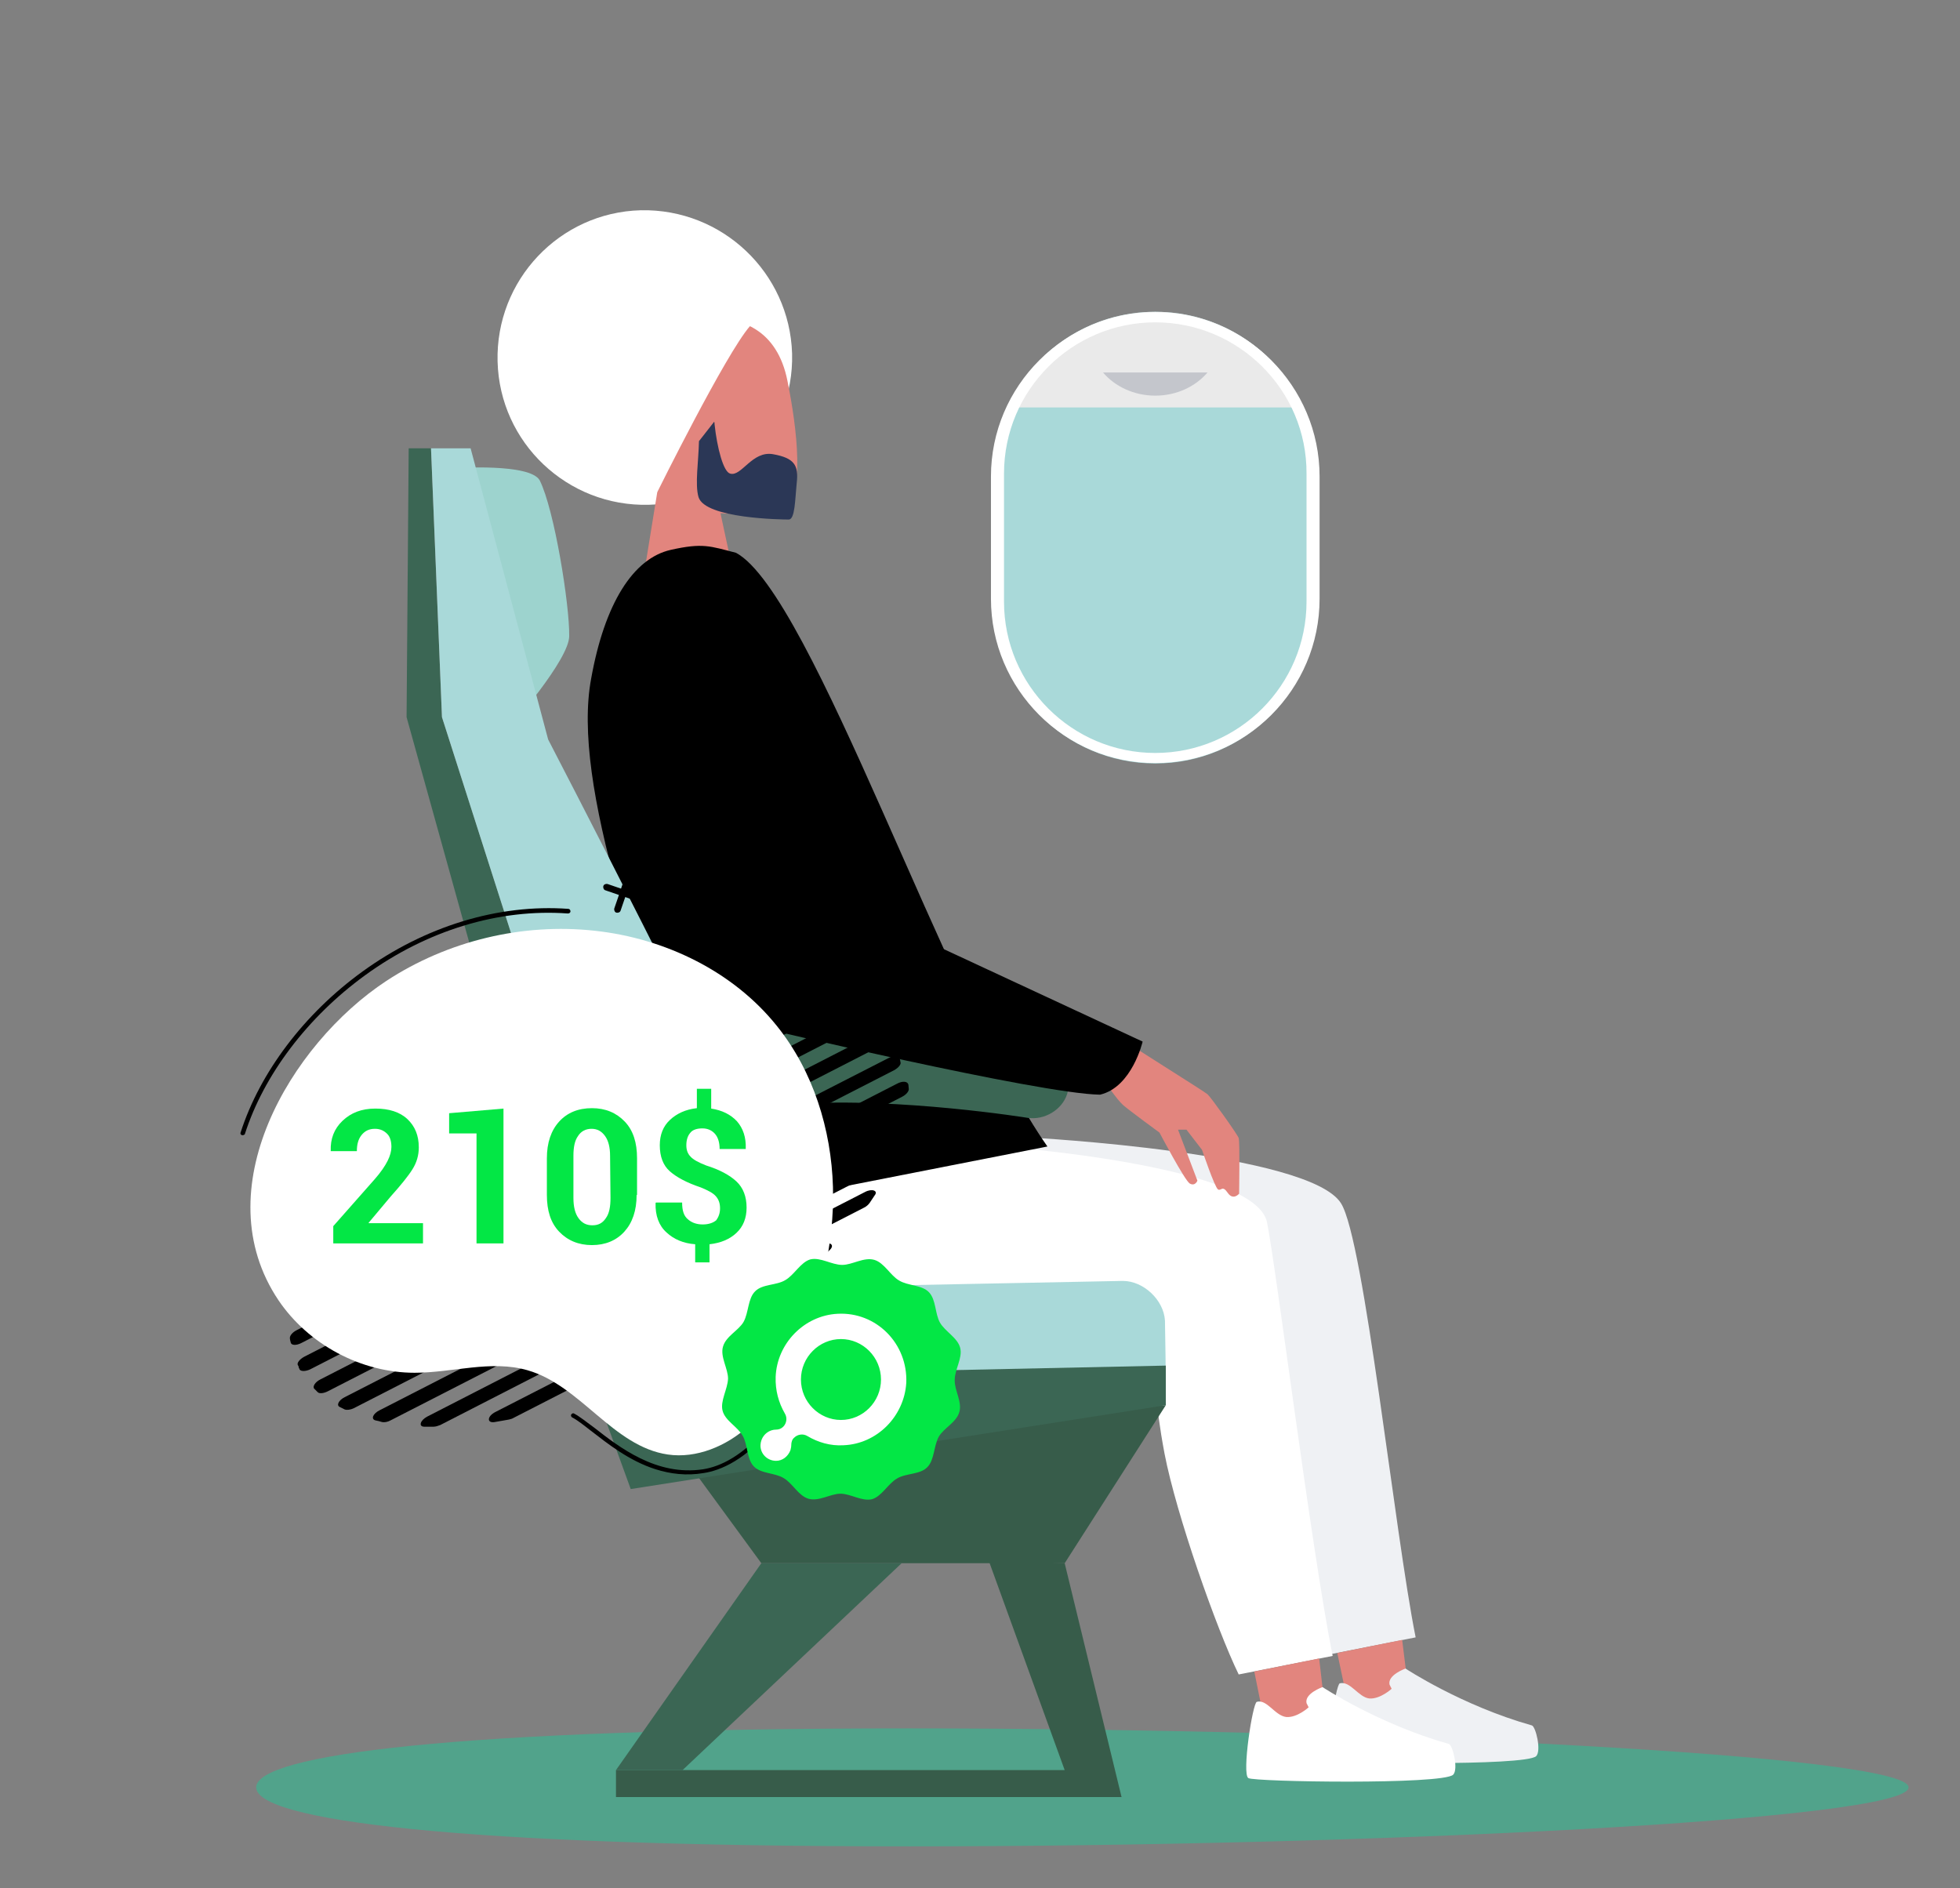 <?xml version="1.0" encoding="utf-8"?>
<!-- Generator: Adobe Illustrator 24.2.0, SVG Export Plug-In . SVG Version: 6.00 Build 0)  -->
<svg version="1.1" id="Layer_1" xmlns="http://www.w3.org/2000/svg" xmlns:xlink="http://www.w3.org/1999/xlink" x="0px" y="0px"
	 viewBox="0 0 465.2 448.1" style="enable-background:new 0 0 465.2 448.1;" xml:space="preserve">
<rect x="0" y="0" width="465.2" height="448.1" fill="#808080" stroke="none"/>
<style type="text/css">
	.st0{fill:#A9D9D9;}
	.st1{fill:#EAEAEA;}
	.st2{fill:#FFFFFF;}
	.st3{opacity:0.2;}
	.st4{fill:#2B3756;}
	.st5{fill:#51A38B;}
	.st6{fill:#E2857E;}
	.st7{fill:#EFF1F4;}
	.st8{fill:black;}
	.st9{fill:#9DD3CE;}
	.st10{fill:#3B6654;}
	.st11{fill:#375C4A;}
	.st12{fill:#FFFFFF;}
	.st13{fill:#03E745;}
	.st16{fill:#FFFFFF;}
</style>
<g>
	<g>
		<path class="st0" d="M312.6,142.8c0,21.2-17.2,38.4-38.4,38.4l0,0c-21.2,0-38.4-17.2-38.4-38.4v-30.4c0-21.2,17.2-38.4,38.4-38.4
			l0,0c21.2,0,38.4,17.2,38.4,38.4V142.8z"/>
		<g>
			<path class="st1" d="M274.2,74c-15.6,0-29,9.3-35,22.7h70.1C303.3,83.3,289.8,74,274.2,74z"/>
		</g>
		<path class="st2" d="M274.2,181.1c-21.5,0-39-17.5-39-39v-29c0-21.5,17.5-39,39-39s39,17.5,39,39v29
			C313.2,163.6,295.7,181.1,274.2,181.1z M274.2,76.5c-19.8,0-35.9,16.1-35.9,35.9v30.4c0,19.8,16.1,35.9,35.9,35.9
			s35.9-16.1,35.9-35.9v-30.4C310.2,92.6,294,76.5,274.2,76.5z"/>
	</g>
	<g class="st3">
		<path class="st4" d="M274.2,93.9c5.1,0,9.6-2.2,12.4-5.5h-24.8C264.6,91.7,269.1,93.9,274.2,93.9z"/>
	</g>
</g>
<g>
	<g>
		<path class="st5" d="M453,424.2c0,7.8-128.8,14-237.1,14s-155.1-6.3-155.1-14s46.8-14,155.1-14S453,416.5,453,424.2z"/>
		<g>
			<g>
				<g>
					<g>
						<g>
							<path class="st2" d="M188,83.9c0.5,19.3-14.7,35.4-34,35.9s-35.4-14.7-35.9-34s14.7-35.4,34-35.9
								C171.4,49.5,187.4,64.7,188,83.9z"/>
							<g id="_x30_4_Standing_1_">
								<path id="head_3_" class="st6" d="M170,82c-0.2-5.2,4.4-7.1,9.4-3.8c3.5,2.2,6.3,6.1,7.5,12.2c2.1,10.4,4.7,28.5-1.8,31
									c-2.9,1.1-14.1,0.4-14.1,0.4l3.6,16.7l-21.5-3.8l2.9-17.9C156,116.8,140.8,90.2,170,82z"/>
							</g>
						</g>
						<g>
							<path class="st4" d="M183.5,107.8c-5-0.9-7.5,5.4-10.2,4.6c-1.6-0.4-3.1-6.1-3.7-11.7c0-0.2,0-0.4-0.1-0.6l-3.6,4.6l0,0
								c-0.1,4.8-1,10.3-0.1,13.3c1.6,5.1,19.9,5.3,21.4,5.3s1.5-4.7,1.9-8.7C189.6,110.4,188.5,108.7,183.5,107.8z"/>
							<path class="st2" d="M156,116.8c0,0,16.3-32.9,22-39.4c3-3.5,4.9-5.1,4.9-5.1c-4.4-14.7-33.4,0.9-38.1,12.7
								C139.7,97.5,153.7,117.2,156,116.8z"/>
						</g>
					</g>
					<g id="_x30_3_Sitting_2_">
						<path class="st7" d="M207.7,283.9c1.9,31.7,82.5,12.7,85.2,20.7s-1.5,11,3.2,36c2.8,14.5,12.3,41.5,17.6,52.4l22.3-4.4
							c-5-24.9-12.2-94.2-17.7-103c-7.5-12.1-73.6-15.6-73.6-15.6S207.4,279.1,207.7,283.9z"/>
						<polygon class="st6" points="319.8,403.7 328.1,408.2 334.2,400.5 332.8,389.2 317.4,392.3 						"/>
						<g id="leg_4_">
							<path class="st2" d="M173.3,294.1c1.9,31.7,97.1,6.8,99.9,14.9c2.8,8-1.5,11,3.2,36c2.8,14.5,12.3,41.5,17.6,52.4l22.3-4.4
								c-5-24.9-13.5-92.9-15.6-103c-3.1-14.3-69.1-18.4-69.1-18.4s-21.2-19.9-39.6-11.5C186.9,262.4,173,289.3,173.3,294.1z"/>
							<polygon class="st6" points="300,408.1 308.3,412.6 314.4,404.9 313.1,393.6 297.7,396.7 							"/>
						</g>
						<path class="st8" d="M159.2,130.5c-8.9,2-15.7,12.7-18.9,30.6c-4.6,24.7,11.2,69.4,31.9,126l76.4-15
							c-23.9-34-55.8-131.1-73.9-140.9C168.5,129.6,166.8,128.8,159.2,130.5z"/>
					</g>
					<g id="male_4_">
						<path class="st7" d="M318,399.5c-1,0.3-3.6,17.2-2,18.1c1.5,0.9,46,1.6,48.6-0.8c1.3-1.3-0.1-7-1-7.3
							c-16.7-4.7-30-13.5-30-13.5s-4.3,1.5-3.8,3.8l0.5,1c0,0-2.7,2.5-5.3,2.3C322.4,402.8,320.5,398.9,318,399.5z"/>
					</g>
					<g id="male_3_">
						<path class="st2" d="M298.3,403.9c-1,0.3-3.6,17.2-2,18.1c1.5,0.9,46,1.6,48.6-0.8c1.3-1.3-0.1-7-1-7.3
							c-16.7-4.7-30-13.5-30-13.5s-4.3,1.5-3.8,3.8l0.5,1c0,0-2.7,2.5-5.3,2.3C302.6,407.2,300.7,403.2,298.3,403.9z"/>
					</g>
				</g>
			</g>
			<path class="st9" d="M108.2,111.1c0,0,17.6-1.2,19.9,2.9c3.5,7,7.1,29.6,7,36.9c0.1,5.6-14.1,21.7-14.1,21.7L108.2,111.1z"/>
			<g>
				<polygon class="st10" points="104.9,170.2 102.3,106.4 97,106.4 96.5,170.2 140.1,327 162.6,338.2 164.9,335.1 156.4,330.9 				
					"/>
				<path class="st0" d="M179,274.4c-5.4-15.1-48.9-98.9-48.9-98.9l-18.4-69.1h-9.4l2.6,63.8l51.4,160.7l8.5,4.2L181,309
					C181,309,181.9,282.5,179,274.4z"/>
			</g>
			<path class="st0" d="M276.7,327.6c0,4.9,0,6.2-4.8,6.2l-96.4-0.4c-4.9,0-8.8-3.9-8.8-8.8v-10c0-4.9,3.9-8.8,8.8-8.8l91-1.8
				c4.9,0,9.7,4.5,10,9.4C276.6,317.4,276.7,327.6,276.7,327.6z"/>
			<polygon class="st11" points="159.7,342.3 180.7,371 252.7,371 276.7,333.5 			"/>
			<polygon class="st10" points="214,371 162,420.1 146.2,420.1 180.7,371 			"/>
			<polygon class="st11" points="252.7,371 234.6,370.2 252.7,420.1 146.2,420.1 146.2,426.5 266.2,426.5 			"/>
			<path class="st10" d="M188,243.9c27.4-1.7,60.3,7,60.3,7c3.9,1,6.1,4.9,5,8.7c-1.2,3.8-5.4,6.3-9.4,5.7c0,0-30.3-4.9-54.8-3.3
				c-23.4,1.5-51.9,11.2-51.9,11.2c-3.8,1.3-8-0.8-9.3-4.6l-1.5-4.4c-1.3-3.8,0.8-7.9,4.6-9.1C131,255.1,161.8,245.6,188,243.9z"/>
			<polygon class="st10" points="140.1,327 276.7,324.1 276.7,333.5 149.7,353.4 			"/>
			<g>
				<path class="st6" d="M265.7,245c0,0,2.4,2.5,2.9,3.1c0.5,0.5,17.2,10.9,18,11.6s7.1,9.5,7.4,10.4s0.1,13.2,0.1,13.2
					s-1.4,1.7-2.7-0.2s-1.5-0.4-2.3-0.8c-0.8-0.5-3.8-9.4-3.8-9.4l-3.7-4.8h-2l4.6,12.1c0,0-0.5,1.4-1.8,0.7
					c-1.2-0.7-7.2-12.1-7.2-12.1s-7.1-5.2-8.6-6.5s-4.6-5.9-4.6-5.9l-5.1-2.5L265.7,245z"/>
				<path class="st8" d="M271.2,247.2c0,0-2.5,10.8-10.1,12.6c-14.5-0.2-81-16-81-16l22.7-28.4L271.2,247.2z"/>
			</g>
		</g>
	</g>
	<g>
		<g>
			<g>
				<g>
					<g>
						<path class="st8" d="M206.7,245.8L70.4,315.7c-1,0.5-1.6,1.3-1.6,1.8c0,0.4,0.1,0.7,0.2,1.1c0.1,0.7,1.3,0.8,2.6,0.1
							l136.9-70.2c1.2-0.6,1.9-1.7,1.4-2.2c-0.3-0.3-0.5-0.5-0.8-0.8C208.7,245.2,207.7,245.3,206.7,245.8z"/>
						<path class="st8" d="M200.5,241.7L70.7,308.2c-0.8,0.4-1.5,1.1-1.6,1.6c-0.1,0.4-0.1,0.9-0.2,1.3c-0.1,0.9,1.2,1,2.6,0.3
							l131.1-67.2c1.4-0.7,2-1.9,1.2-2.3c-0.4-0.2-0.8-0.4-1.1-0.6C202.2,241.1,201.4,241.3,200.5,241.7z"/>
						<path class="st8" d="M191.9,238.9L73.4,299.6c-0.7,0.4-1.3,0.9-1.5,1.4s-0.4,1-0.6,1.5c-0.4,1.1,0.9,1.4,2.5,0.6l120.6-61.8
							c1.6-0.8,2.1-2.1,1-2.4c-0.5-0.1-1-0.2-1.6-0.4C193.3,238.3,192.6,238.5,191.9,238.9z"/>
						<path class="st8" d="M124.2,252.8c-1.2,0.6-2.4,1.2-3.6,1.9c-2.6,1.4-1.5,3.3,1.1,1.9l6.9-3.5c2.6-1.3,1.7-3.3-0.9-2.1
							C126.6,251.6,125.4,252.2,124.2,252.8z"/>
						<path class="st8" d="M162.5,239.3L90.9,276c-0.4,0.2-0.7,0.4-1,0.7c-0.8,0.8-1.7,1.6-2.4,2.4c-1.4,1.4,0.1,2.3,2.1,1.2
							l77.3-39.6c2-1,2.1-2.7,0.2-2.4c-1.1,0.2-2.2,0.4-3.4,0.6C163.3,239,162.9,239.1,162.5,239.3z"/>
						<path class="st8" d="M180,237.7L79.4,289.2c-0.6,0.3-1,0.7-1.3,1.1c-0.4,0.6-0.8,1.2-1.2,1.8c-0.8,1.2,0.6,1.8,2.4,0.9
							l103.9-53.3c1.7-0.9,2.1-2.4,0.7-2.4c-0.7,0-1.4,0-2.2,0C181.1,237.2,180.6,237.4,180,237.7z"/>
						<path class="st8" d="M213.6,251.4c-0.1-0.1-0.2-0.3-0.2-0.4c-0.3-0.5-1.4-0.5-2.5,0.1L72.2,322c-1.1,0.6-1.8,1.5-1.5,2
							c0.1,0.1,0.2,0.3,0.2,0.5s0.2,0.3,0.2,0.5c0.3,0.5,1.4,0.5,2.5,0l138.6-71c1.1-0.6,1.8-1.5,1.5-2
							C213.7,251.7,213.6,251.6,213.6,251.4z"/>
						<path class="st8" d="M194.9,295.5l-77.3,39.6c-2,1-2.1,2.7-0.2,2.4c1.1-0.2,2.2-0.4,3.4-0.6c0.4-0.1,0.8-0.2,1.1-0.4
							l71.6-36.7c0.4-0.2,0.7-0.4,1-0.7c0.8-0.8,1.6-1.6,2.4-2.4C198.3,295.4,196.9,294.5,194.9,295.5z"/>
						<path class="st8" d="M205.3,282.9l-103.9,53.3c-1.7,0.9-2.1,2.4-0.7,2.4c0.7,0,1.4,0,2.2,0c0.5,0,1.1-0.2,1.6-0.4l100.6-51.6
							c0.6-0.3,1-0.7,1.3-1.1c0.4-0.6,0.8-1.2,1.2-1.8C208.5,282.6,207,282,205.3,282.9z"/>
						<path class="st8" d="M162.7,319.3l-6.9,3.5c-2.6,1.3-1.7,3.3,0.9,2c1.2-0.6,2.4-1.2,3.6-1.8c1.2-0.6,2.4-1.2,3.6-1.9
							C166.4,319.8,165.3,318,162.7,319.3z"/>
						<path class="st8" d="M212.9,257.2L76,327.4c-1.2,0.6-1.9,1.7-1.4,2.2c0.3,0.3,0.5,0.5,0.8,0.8c0.4,0.4,1.4,0.3,2.4-0.2
							l136.3-69.9c1-0.5,1.6-1.3,1.6-1.8c0-0.4-0.1-0.7-0.1-1.1C215.4,256.6,214.2,256.5,212.9,257.2z"/>
						<path class="st8" d="M213,264.4L81.8,331.6c-1.4,0.7-2,1.9-1.2,2.3c0.4,0.2,0.8,0.4,1.2,0.6c0.5,0.2,1.4,0.1,2.2-0.3
							l129.9-66.6c0.8-0.4,1.5-1.1,1.6-1.6c0.1-0.4,0.1-0.9,0.2-1.3C215.7,263.9,214.4,263.7,213,264.4z"/>
						<path class="st8" d="M210.7,272.9L90.1,334.7c-1.6,0.8-2.1,2.1-1,2.4c0.5,0.1,1,0.2,1.6,0.4c0.5,0.1,1.3,0,2-0.4l118.5-60.7
							c0.7-0.4,1.3-0.9,1.5-1.4s0.4-1,0.6-1.5C213.6,272.4,212.2,272.1,210.7,272.9z"/>
					</g>
					<path class="st12" d="M91.7,232.8c14.5-9.5,32.3-13.8,49.5-11.9c16.6,1.8,32.8,9.6,43.2,22.6c8.6,10.7,12.9,24.5,13.3,38.2
						s-3.1,27.3-8.7,39.8c-2.9,6.3-6.4,12.5-11.5,17.1s-12.2,7.6-19,6.6c-13-1.9-20.7-16.4-33.3-20c-8.6-2.5-17.8,0.6-26.8,0.6
						c-12.7,0-25.2-6.7-32.3-17.2C48.5,282.4,68.8,247.9,91.7,232.8z"/>
					<path class="st8" d="M155.6,348.7c-6.3-2-11.4-6.1-15.3-9.1c-1.8-1.4-3.3-2.6-4.5-3.2c-0.2-0.1-0.4-0.5-0.2-0.7
						c0.1-0.2,0.4-0.4,0.7-0.2c1.3,0.7,2.8,1.9,4.7,3.3c5.9,4.6,14.8,11.6,25.9,9.9c3.8-0.6,9.7-3,16.2-11.3
						c4.6-5.8,8.3-13.1,10.2-20.1c0.1-0.3,0.4-0.4,0.6-0.4c0.3,0.1,0.4,0.4,0.4,0.6c-1.9,7.1-5.7,14.6-10.4,20.5
						c-6.7,8.5-12.9,11-16.9,11.6C162.9,350.3,159.1,349.8,155.6,348.7z"/>
					<path class="st8" d="M57.4,269.4c-0.3-0.1-0.4-0.4-0.3-0.6c4.6-14.3,15.1-28.2,28.9-38.2c14.9-10.8,32.3-16.1,48.9-14.9
						c0.3,0,0.5,0.3,0.5,0.6s-0.3,0.5-0.6,0.5c-16.4-1.2-33.5,4-48.2,14.7c-13.6,9.9-24,23.6-28.5,37.7
						C58,269.3,57.7,269.5,57.4,269.4z"/>
				</g>
				<g id="Artwork_125_9_">
					<path class="st8" d="M152.1,212.5l-3.2-1.1l1.1-3.2c0.1-0.4-0.1-0.9-0.5-1s-0.9,0.1-1,0.5l-1.1,3.2l-3.2-1.1
						c-0.4-0.1-0.9,0.1-1,0.5s0.1,0.9,0.5,1l3.2,1.1l-1.1,3.2c-0.1,0.4,0.1,0.9,0.5,1s0.9-0.1,1-0.5l1.1-3.2l3.2,1.1
						c0.4,0.1,0.9-0.1,1-0.5C152.8,213.1,152.6,212.7,152.1,212.5z"/>
				</g>
			</g>
		</g>
		<g>
			<path class="st13" d="M100.4,295.1H79.1V291l9.8-11.1c1.5-1.7,2.5-3.2,3.1-4.4c0.6-1.2,0.9-2.3,0.9-3.3c0-1.3-0.3-2.4-1-3.1
				s-1.6-1.2-2.9-1.2c-1.4,0-2.4,0.5-3.2,1.5s-1.1,2.3-1.1,3.8h-6.2v-0.1c-0.1-2.8,0.8-5.2,2.8-7.1s4.5-2.9,7.8-2.9
				c3.2,0,5.8,0.8,7.6,2.5c1.8,1.7,2.7,3.9,2.7,6.7c0,1.9-0.5,3.6-1.5,5.2s-2.7,3.7-5.2,6.5l-5.2,6.2v0.1h12.9L100.4,295.1
				L100.4,295.1z"/>
			<path class="st13" d="M119.4,295.1h-6.3V269h-6.5v-4.8l12.9-1.1v32H119.4z"/>
			<path class="st13" d="M151.1,283.6c0,3.7-1,6.6-2.9,8.7s-4.5,3.2-7.7,3.2s-5.8-1.1-7.8-3.2s-2.9-5-2.9-8.7v-8.7
				c0-3.7,1-6.6,2.9-8.7s4.5-3.2,7.8-3.2c3.2,0,5.8,1.1,7.8,3.2s2.9,5,2.9,8.7v8.7H151.1z M144.8,274.3c0-2-0.4-3.6-1.2-4.7
				s-1.8-1.7-3.2-1.7s-2.5,0.6-3.2,1.7c-0.8,1.1-1.1,2.7-1.1,4.7v10c0,2.1,0.4,3.7,1.2,4.8c0.8,1.1,1.8,1.7,3.3,1.7
				c1.4,0,2.4-0.5,3.2-1.7c0.8-1.1,1.1-2.7,1.1-4.8L144.8,274.3L144.8,274.3z"/>
			<path class="st13" d="M170.9,286.8c0-1.2-0.3-2.1-1-2.9s-1.9-1.4-3.6-2.1c-3.3-1.1-5.7-2.4-7.3-3.8s-2.4-3.5-2.4-6.2
				c0-2.5,0.8-4.5,2.4-6s3.7-2.5,6.4-2.8v-4.6h3.4v4.7c2.6,0.4,4.6,1.4,6.1,3c1.5,1.7,2.2,3.9,2.1,6.5v0.1h-6.2
				c0-1.6-0.4-2.8-1.1-3.6s-1.7-1.3-3-1.3c-1.4,0-2.4,0.4-2.9,1.1c-0.6,0.7-0.9,1.7-0.9,2.9c0,1.1,0.3,2,1,2.7
				c0.6,0.7,1.9,1.4,3.7,2.1c3.2,1,5.6,2.3,7.2,3.8c1.6,1.5,2.4,3.6,2.4,6.2c0,2.5-0.8,4.5-2.4,6c-1.6,1.5-3.7,2.4-6.4,2.7v4.3H165
				v-4.3c-2.8-0.2-5.1-1.2-6.8-2.8c-1.8-1.6-2.7-4-2.6-7l0.1-0.1h6.2c0,1.9,0.4,3.2,1.4,4c0.9,0.8,2.1,1.2,3.5,1.2s2.5-0.4,3.2-1
				C170.5,288.9,170.9,288,170.9,286.8z"/>
		</g>
	</g>
	<g>
		<path class="st13" d="M227.7,335.1c-0.7,2.5-3.7,3.8-4.9,5.9c-1.2,2.2-1,5.5-2.7,7.2c-1.7,1.8-5.1,1.4-7.2,2.7
			c-2.1,1.2-3.6,4.2-5.9,4.9c-2.4,0.6-5.1-1.3-7.5-1.3s-5.1,1.9-7.6,1.2c-2.4-0.7-3.8-3.7-5.9-4.9c-2.1-1.3-5.4-1-7.1-2.8
			c-1.7-1.8-1.4-5.1-2.6-7.2c-1.2-2.2-4.2-3.6-4.8-6c-0.6-2.3,1.2-5.1,1.3-7.6c0-2.4-1.9-5.2-1.2-7.6c0.7-2.5,3.7-3.8,4.9-5.9
			c1.2-2.2,1-5.5,2.7-7.2c1.7-1.8,5.1-1.4,7.2-2.7c2.1-1.2,3.6-4.2,5.9-4.9c2.4-0.6,5.1,1.3,7.6,1.3c2.4,0,5.1-1.9,7.6-1.2
			c2.4,0.7,3.8,3.7,5.9,4.9c2.1,1.3,5.4,1,7.1,2.8c1.7,1.8,1.4,5.1,2.6,7.2c1.2,2.1,4.2,3.6,4.8,6s-1.3,5.1-1.3,7.6
			C226.5,329.9,228.4,332.7,227.7,335.1z"/>
		<path class="st16" d="M198.8,311.8c-7.9,0.4-14.4,7-14.7,15c-0.1,3.2,0.7,6.1,2.2,8.7c0.6,1,0.4,2.3-0.4,3.1
			c-0.5,0.5-1.1,0.7-1.8,0.7c-0.4,0-0.8,0.1-1.1,0.2c-1.4,0.5-2.4,1.8-2.5,3.4c-0.1,2.1,1.6,3.8,3.7,3.8c1.5,0,2.8-1,3.4-2.5
			c0.1-0.4,0.2-0.8,0.2-1.2c0-0.7,0.2-1.4,0.7-1.8c0.8-0.8,2.1-1,3.1-0.4c2.5,1.5,5.5,2.4,8.6,2.2c7.9-0.3,14.4-6.8,14.9-14.8
			C215.5,318.9,208,311.3,198.8,311.8z M199.6,337c-5.2,0-9.5-4.3-9.5-9.6s4.3-9.6,9.5-9.6s9.5,4.3,9.5,9.6S204.8,337,199.6,337z"/>
	</g>
</g>
</svg>
